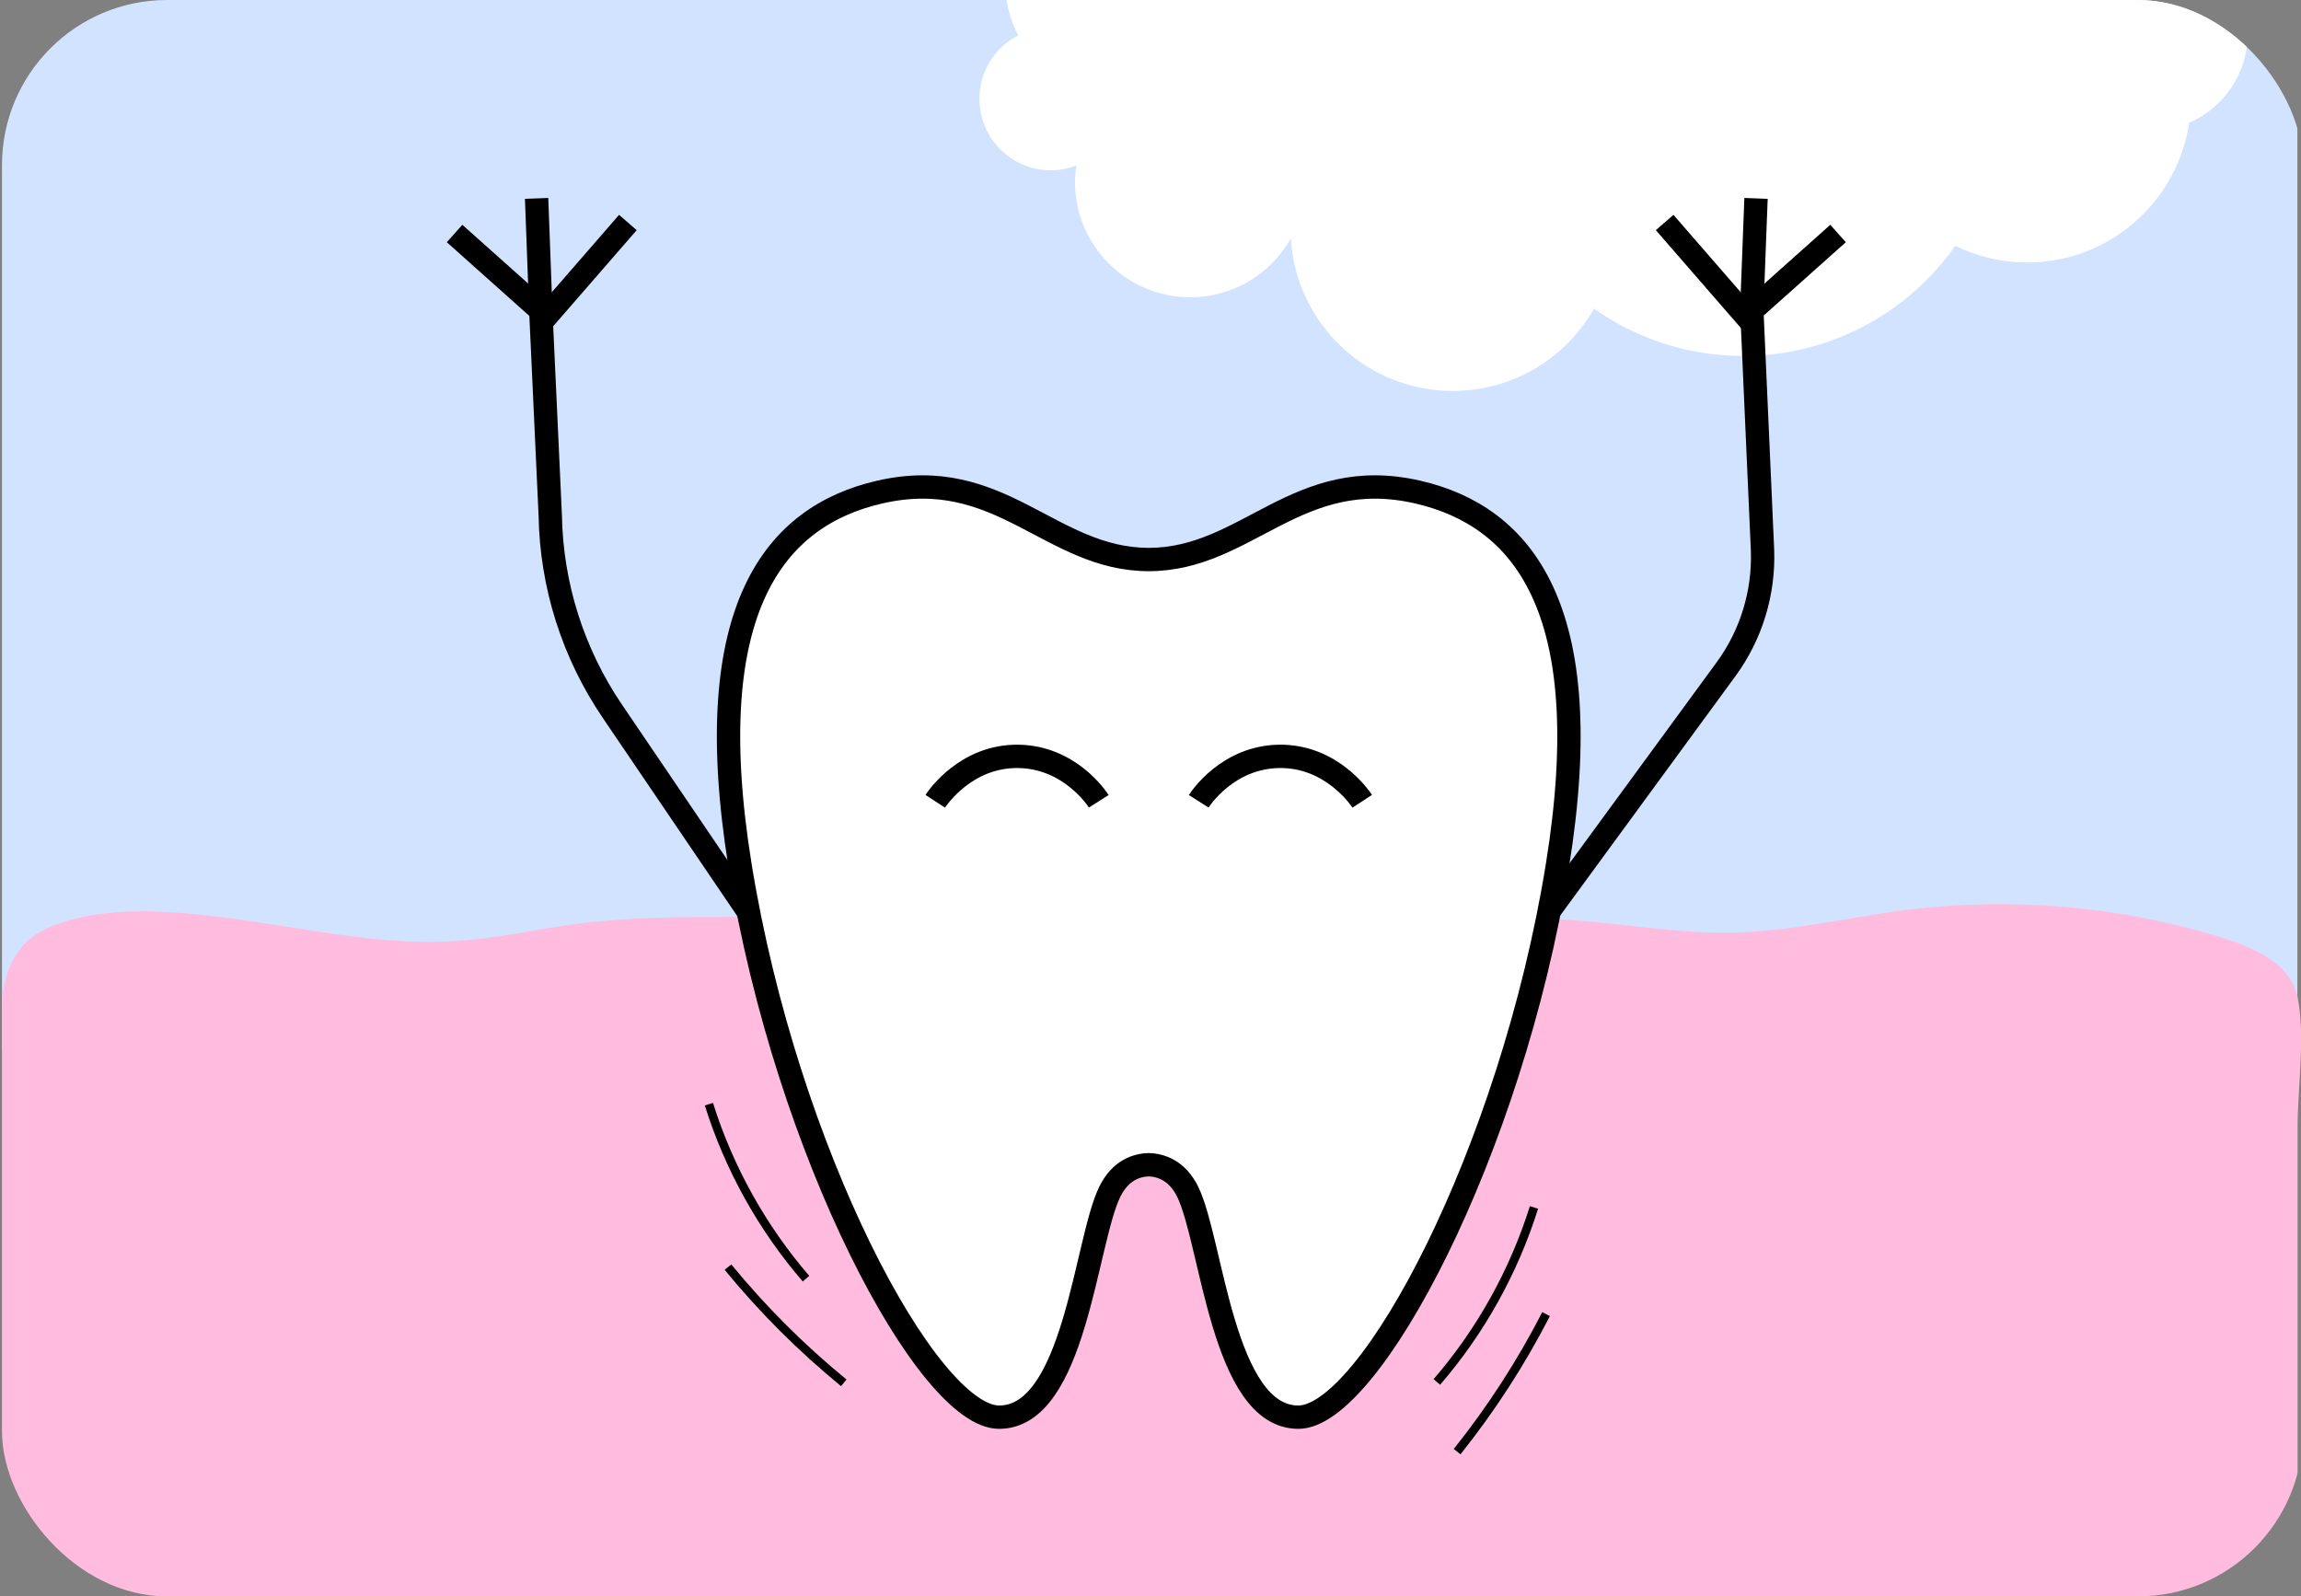 <?xml version="1.0" encoding="UTF-8"?> <svg xmlns="http://www.w3.org/2000/svg" xmlns:xlink="http://www.w3.org/1999/xlink" id="_Слой_2" data-name="Слой 2" viewBox="0 0 209 145"><rect x="0" y="0" width="209" height="145" fill="#808080" stroke="none"/> <defs> <style> .cls-1, .cls-2 { fill: #fff; } .cls-2, .cls-3, .cls-4 { stroke: #000; } .cls-2, .cls-3, .cls-4, .cls-5 { stroke-miterlimit: 10; } .cls-2, .cls-4 { stroke-width: 2.12px; } .cls-6 { clip-path: url(#clippath-2); } .cls-7 { fill: #ffbcde; } .cls-3 { stroke-width: .78px; } .cls-3, .cls-4, .cls-8, .cls-5 { fill: none; } .cls-9 { clip-path: url(#clippath-1); } .cls-10 { clip-path: url(#clippath-4); } .cls-11 { fill: #d2e3ff; } .cls-12 { fill: #fed45d; } .cls-13 { clip-path: url(#clippath); } .cls-14 { clip-path: url(#clippath-3); } .cls-5 { stroke: #fff; stroke-width: 1.04px; } </style> <clipPath id="clippath"> <rect class="cls-8" x="-228.82" width="209" height="145" rx="15" ry="15"></rect> </clipPath> <clipPath id="clippath-1"> <rect class="cls-8" x="-229" y="-32" width="209" height="209"></rect> </clipPath> <clipPath id="clippath-2"> <rect class="cls-8" x=".18" width="209" height="145" rx="15" ry="15"></rect> </clipPath> <clipPath id="clippath-3"> <rect class="cls-8" x="0" y="-26.83" width="208.67" height="208.67"></rect> </clipPath> <clipPath id="clippath-4"> <rect class="cls-8" x=".18" y="165.64" width="209" height="145" rx="15" ry="15"></rect> </clipPath> </defs> <g class="cls-13"> <g class="cls-9"> <path class="cls-5" d="m50.59,6.01C6.65-4.17-11.43,30.46-47.2,30.46S-101.06-4.17-145,6.01c-37.54,8.69-65.81,41.64-50.63,135.59,16.87,104.38,68.18,200.29,94.06,200.29,27.52,0,31.32-63.72,40.19-81.85,3.88-7.94,9.93-9.73,14.17-9.85,4.24.12,10.28,1.91,14.17,9.85,8.87,18.13,12.67,81.85,40.19,81.85,25.88,0,77.19-95.91,94.06-200.29C116.4,47.65,88.14,14.7,50.59,6.01Z"></path> <path class="cls-5" d="m50.59,9.99C6.65-.18-11.43,34.45-47.2,34.45S-101.06-.18-145,9.99c-37.54,8.69-65.81,41.64-50.63,135.59,16.87,104.38,68.18,200.29,94.06,200.29,27.52,0,31.32-63.72,40.19-81.85,3.88-7.94,9.93-9.73,14.17-9.85,4.24.12,10.28,1.91,14.17,9.85,8.87,18.13,12.67,81.85,40.19,81.85,25.88,0,77.19-95.91,94.06-200.29C116.4,51.63,88.14,18.68,50.59,9.99Z"></path> </g> </g> <g class="cls-6"> <g> <rect class="cls-11" x="0" y="-26.83" width="208.67" height="122.32"></rect> <path class="cls-7" d="m208.68,181.84H0s0-.54,0-.56c0-9.51,0-19.01,0-28.52v-43.9c0-5.7-.34-11.54.08-17.23.25-3.32,1.24-6.11,4.51-7.45,4.98-2.05,11.22-1.44,16.41-.76,6.89.9,13.78,2.54,20.71,2.04,3.55-.25,7.04-1.06,10.57-1.53,4.76-.63,9.57-.64,14.37-.65,19.4-.04,38.79-.08,58.19-.12,6.78-.01,13.58-.03,20.34.62,4.02.39,8.04,1.01,12.09.94,5.28-.1,10.47-1.38,15.71-2.05,9.6-1.23,19.46-.39,28.71,2.45,2.69.83,6.38,2.31,7,5.43.72,3.63,0,8.16,0,11.86v79.44Z"></path> <path class="cls-2" d="m128.8,44.7c-10.99-2.54-15.51,6.12-24.46,6.12s-13.47-8.66-24.46-6.12c-9.39,2.17-16.46,10.42-12.66,33.92,4.22,26.11,17.05,50.1,23.53,50.1,6.88,0,7.83-15.94,10.05-20.47.97-1.99,2.48-2.43,3.54-2.46,1.06.03,2.57.48,3.54,2.46,2.22,4.54,3.17,20.47,10.05,20.47,6.47,0,19.31-23.99,23.53-50.1,3.8-23.5-3.27-31.74-12.66-33.92Z"></path> <path class="cls-2" d="m84.95,72.78c.15-.23,2.76-4.16,7.57-4.08,4.62.08,7.09,3.78,7.28,4.08"></path> <path class="cls-2" d="m123.73,72.78c-.15-.23-2.76-4.16-7.57-4.08-4.62.08-7.09,3.78-7.28,4.08"></path> <g> <path class="cls-4" d="m41.29,21.21l7.83,6.99.86,18.62c.11,6.35,2.07,12.52,5.64,17.78l12.35,18.2"></path> <line class="cls-4" x1="49.12" y1="28.2" x2="48.74" y2="18.02"></line> <line class="cls-4" x1="57.03" y1="20.21" x2="49.12" y2="29.31"></line> </g> <path class="cls-3" d="m64.39,100.29c1.82,5.81,4.84,11.24,8.82,15.85"></path> <path class="cls-3" d="m66.12,115.09c3.15,3.84,6.68,7.37,10.52,10.51"></path> <path class="cls-3" d="m139.33,109.67c-1.82,5.81-4.84,11.24-8.82,15.85"></path> <path class="cls-3" d="m140.43,119.36c-2.27,4.42-4.98,8.61-8.08,12.49"></path> <g class="cls-14"> <path class="cls-1" d="m88.97,9c0,3.57,2.9,6.47,6.47,6.47.82,0,1.6-.16,2.32-.44-.07.49-.12.99-.12,1.49,0,5.79,4.69,10.48,10.48,10.48,3.92,0,7.33-2.16,9.13-5.35.45,7.73,6.86,13.86,14.71,13.86,5.5,0,10.29-3.01,12.82-7.48,3.84,2.71,8.51,4.3,13.56,4.3,7.96,0,14.99-3.95,19.26-10,1.97.97,4.19,1.51,6.53,1.51,7.47,0,13.65-5.51,14.71-12.69,3.13-1.35,5.32-4.46,5.32-8.09,0-4.86-3.94-8.8-8.8-8.8-1.72,0-3.33.5-4.69,1.36-1.98-.97-4.2-1.52-6.54-1.52s-4.4.51-6.32,1.41c-4.24-6.22-11.38-10.3-19.48-10.3-2.19,0-4.3.3-6.31.86-1.9-2.27-4.75-3.72-7.94-3.72-4.45,0-8.24,2.81-9.7,6.76-2.93-2.44-6.69-3.9-10.79-3.9-3.1,0-6,.84-8.49,2.29-1.36-1.41-3.27-2.29-5.39-2.29-2.33,0-4.41,1.06-5.79,2.73-.66-.13-1.33-.2-2.02-.2-5.86,0-10.61,4.75-10.61,10.61,0,1.75.43,3.4,1.19,4.86-2.09,1.08-3.52,3.25-3.52,5.75Z"></path> </g> <g> <path class="cls-4" d="m166.95,21.21l-7.83,6.99.97,21.77c.14,3.87-1.02,7.68-3.31,10.81l-16.12,22.02"></path> <line class="cls-4" x1="159.11" y1="28.2" x2="159.5" y2="18.02"></line> <line class="cls-4" x1="151.2" y1="20.21" x2="159.11" y2="29.31"></line> </g> </g> </g> <g class="cls-10"> <rect class="cls-12" x=".16" y="133.64" width="209" height="209"></rect> </g> </svg> 